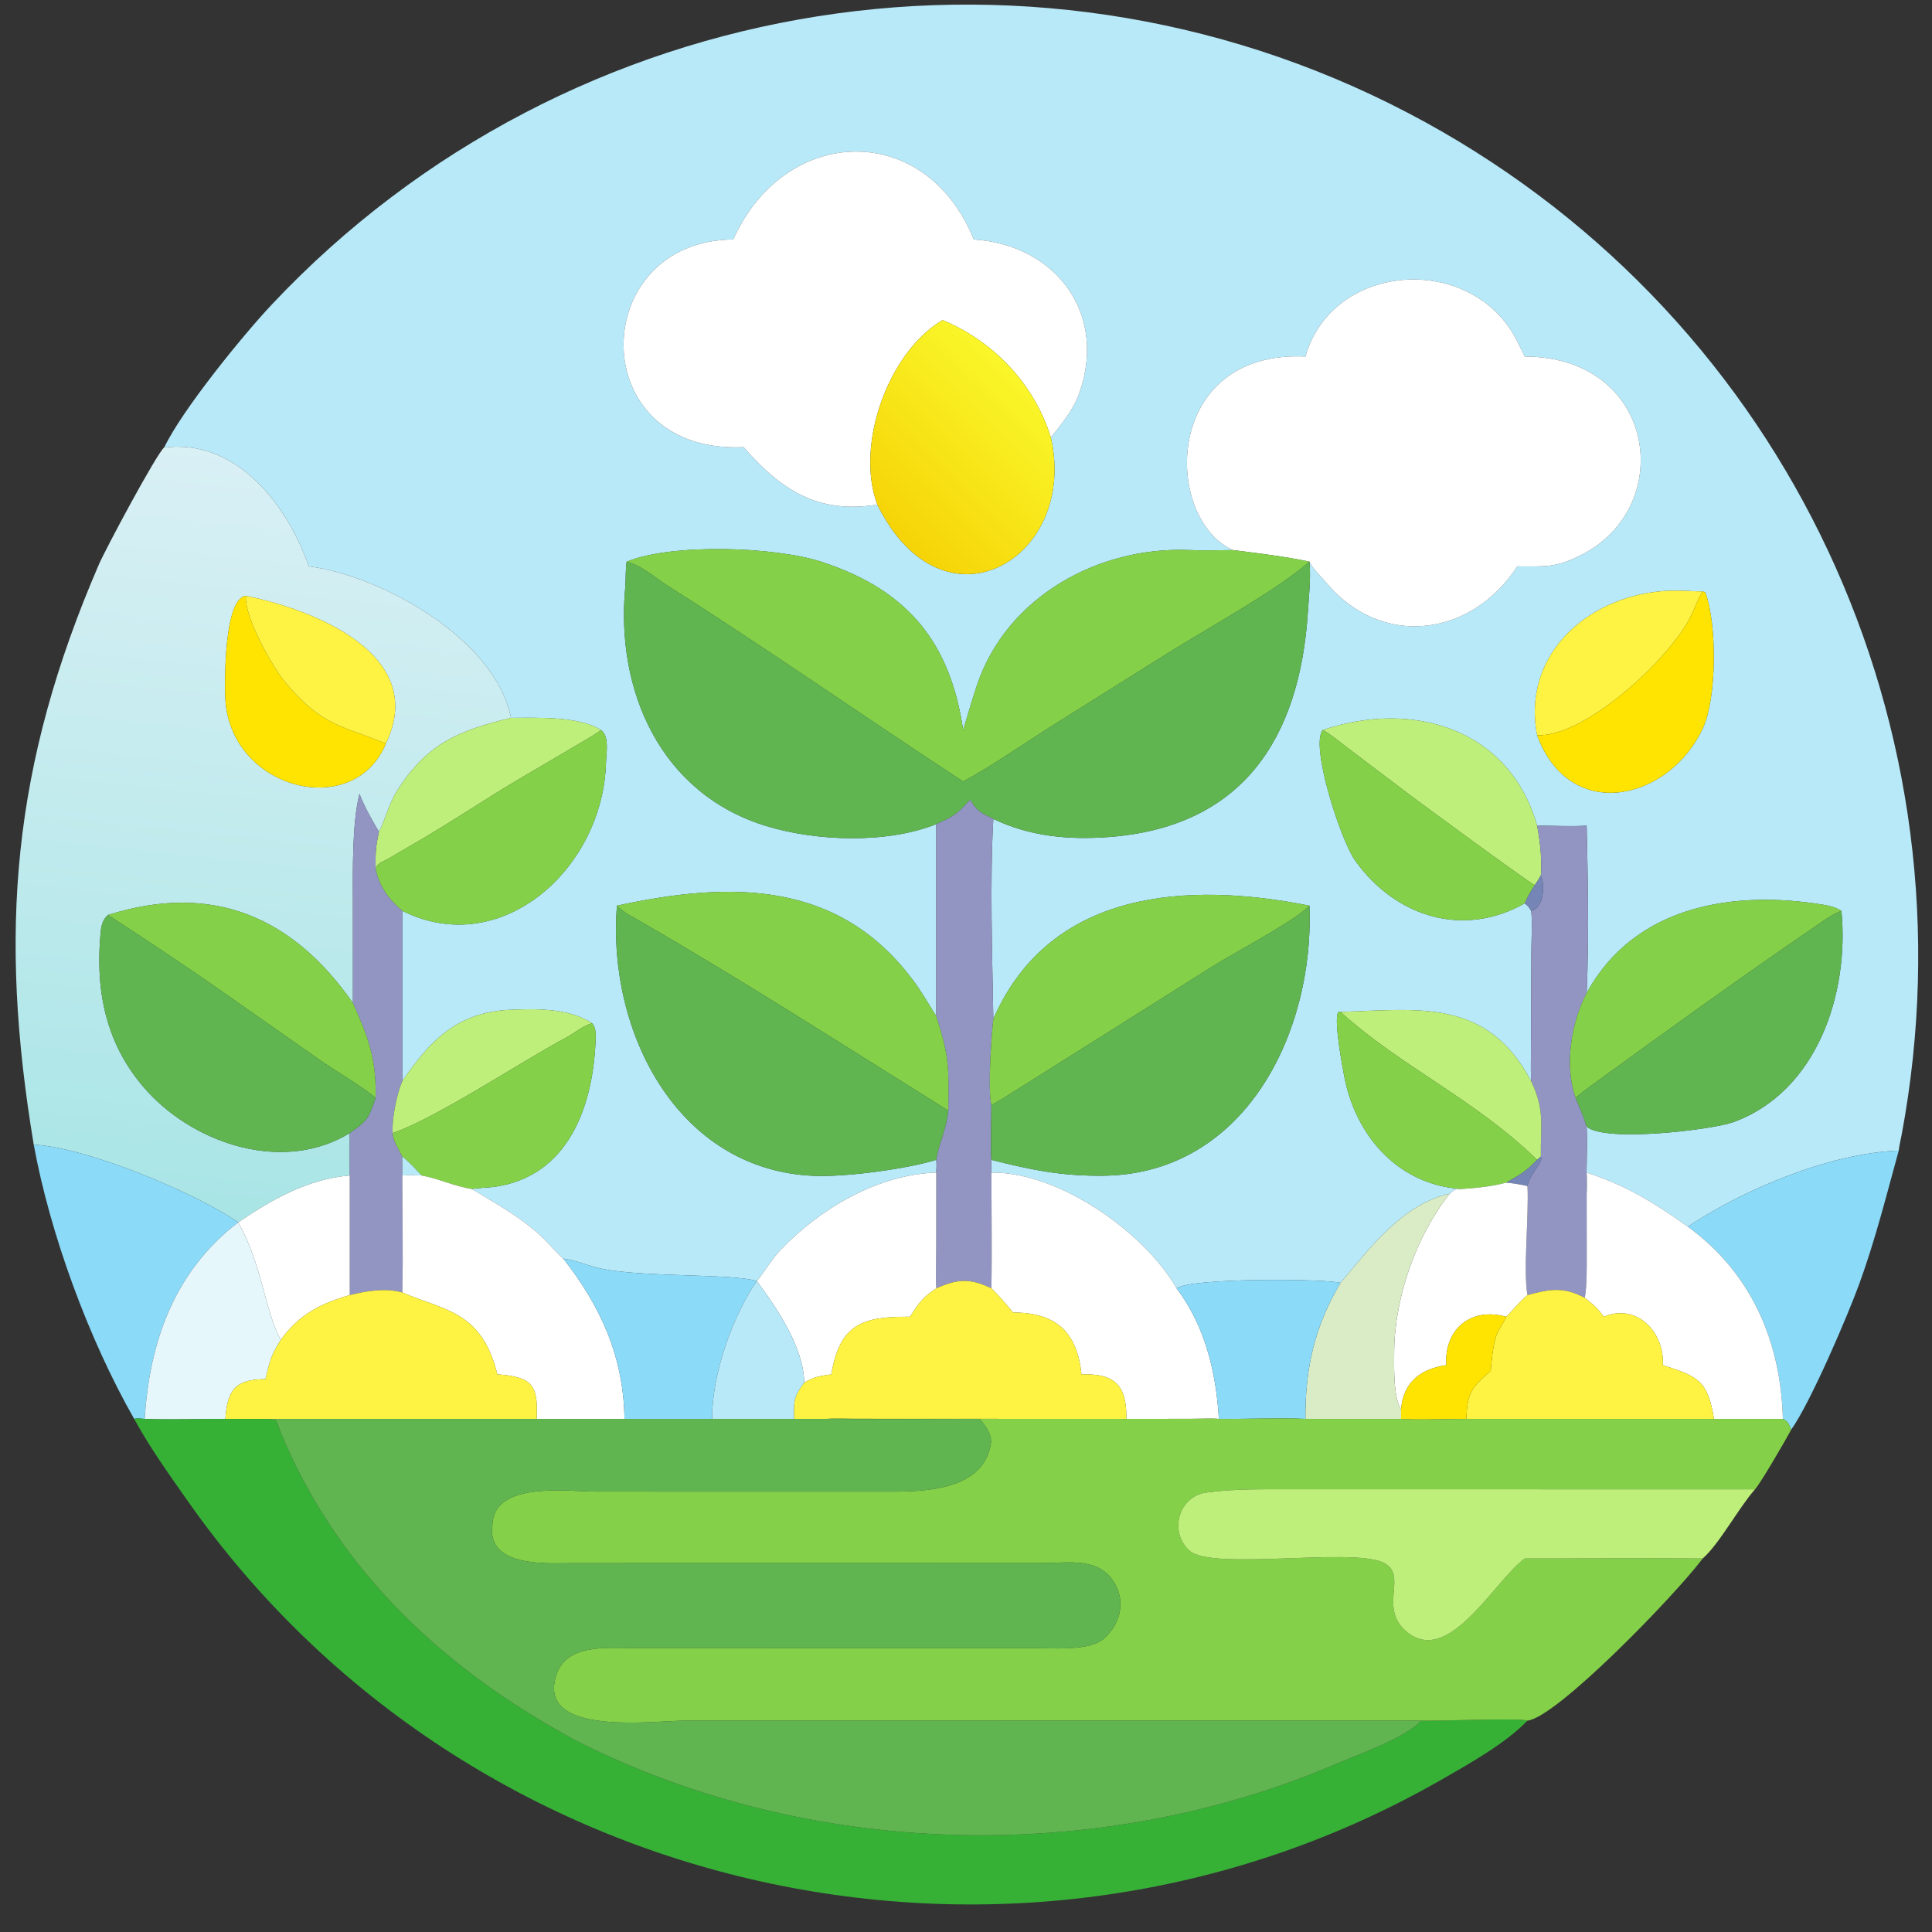 <?xml version="1.0" encoding="utf-8" ?><svg xmlns="http://www.w3.org/2000/svg" xmlns:xlink="http://www.w3.org/1999/xlink" width="1024" height="1024" viewBox="0 0 1024 1024"><rect x="0" y="0" width="1024" height="1024" fill="#333333" stroke="none"/><path fill="#B8E9F9" transform="scale(2 2)" d="M43.56 118.504C48.292 108.613 64.341 88.879 72.027 80.709C150.912 -3.151 276.938 -23.034 377.817 32.438C474.022 85.34 524.009 193.027 503.98 300.601C503.725 301.974 503.325 303.57 503.184 304.921C484.872 305.599 462.179 315.159 447.29 325.076C438.381 318.724 431.027 314.191 420.481 310.74C420.555 312.565 420.698 314.532 420.481 316.334C420.255 310.905 420.781 304.5 420.481 298.56C425.239 302.831 453.808 299.396 459.343 297.385C481.595 289.303 490.109 263.195 487.998 241.381C486.545 240.471 485.061 240.08 483.39 239.8C459.422 235.787 433.212 239.935 420.481 263.14C421.125 249.225 420.816 232.725 420.481 218.795C416.419 219.095 411.562 218.794 407.35 218.795C400.004 192.971 374.268 185.437 350.552 193.459C347.114 197.442 355.287 222.712 359.147 228.094C369.866 243.043 387.801 248.617 404.07 239.397C405.023 240.192 405.146 240.31 405.764 241.381C406.133 243.384 405.82 250.106 405.812 252.687L405.748 275.452C405.745 278.926 405.62 283.103 405.764 286.516C394.024 264.338 375.724 267.564 355.239 268.166L354.633 268.223C353.4 270.245 355.777 282.903 356.287 285.511C359.321 301.015 370.513 313.969 387.221 315.098C385.519 315.199 385.475 315.213 384.194 316.334C371.556 319.139 362.978 330.902 355.239 339.974C351.466 338.876 315.674 338.579 311.819 341.425C303.305 326.578 280.736 310.577 262.729 310.74L262.729 307.372C273.27 310.045 281.182 311.658 292.152 311.582C329.778 311.322 348.34 273.837 347.027 240.015C314.998 233.607 278.299 235.561 263.242 270.045C262.975 253.497 262.299 233.471 263.242 217.02C272.821 221.638 283.098 222.598 293.581 221.845C329.035 219.3 344.391 196.019 346.588 162.36C346.892 157.693 347.411 153.572 347.027 148.843C347.478 150.26 350.373 153.124 351.516 154.48C366.241 171.94 389.999 168.751 402.085 150.095C409.728 150.102 412.284 150.527 419.308 146.924C444.321 134.092 438.939 94.577 404.07 94.485C403.461 93.205 402.807 91.936 402.19 90.671C390.581 66.891 353.176 69.084 345.955 94.485C308.138 92.702 308.132 137.259 326.704 145.779C323.146 145.795 319.057 145.946 315.513 145.781C291.35 144.649 266.77 158.009 258.87 181.681C257.572 185.57 256.457 189.528 255.245 193.459C251.87 170.517 240.852 156.505 217.921 148.952C205.399 144.827 178.056 143.943 166.086 148.843C165.78 149.812 165.839 154.146 165.713 155.453C163.071 182.991 174.973 210.244 202.948 218.872C216.116 222.934 234.955 223.691 248.119 218.4L248.119 269.29C246.515 266.809 244.743 263.686 243.106 261.358C223.103 232.91 193.495 233.513 163.492 240.015C160.863 273.178 179.336 310.089 215.696 311.611C224.026 311.96 240.058 309.851 248.119 307.372C248.232 308.682 248.186 309.45 248.119 310.74C232.499 311.289 217.274 320.273 206.681 331.428C204.335 333.898 201.938 338.06 200.551 339.494C194.505 337.481 169.764 338.536 159.016 336.141C155.895 335.445 152.394 333.922 149.277 333.537C148.413 332.926 144.098 328.123 142.412 326.679C136.655 321.744 131.391 318.983 125.072 315.098C127.171 314.739 129.464 314.777 131.556 314.449C150.474 311.482 156.944 293.59 157.798 276.618C157.886 274.879 158.116 272.494 156.924 271.173C150.829 267.144 141.851 267.263 134.837 267.627C120.856 268.353 113.74 276.112 106.609 286.516L106.609 241.381C132.93 254.505 159.808 230.087 160.591 202.169C160.662 199.625 161.565 195.015 159.242 193.459C153.519 189.751 142.203 190.226 135.425 190.249C131.262 169.135 100.628 152.424 81.845 150.095C76.373 134.434 63.514 117.081 44.909 118.452C44.221 118.503 44.371 118.658 43.56 118.504ZM278.49 115.944C281.613 111.959 284.515 108.65 286.19 103.71C293.321 82.671 279.547 64.854 258.054 63.462C245.306 31.811 207.972 33.006 194.319 63.462C155.852 63.794 154.661 119.632 196.162 118.534L197.064 118.504C207.1 129.982 216.856 136.26 232.496 133.727C250.049 169.22 285.839 148.001 278.49 115.944ZM451.236 156.735C448.36 156.707 445.583 156.451 442.686 156.539C422.04 157.166 403.077 172.641 407.35 194.852C416.056 218.437 442.428 212.181 451.317 192.889C454.961 184.98 455.072 165.62 451.959 157.061L451.236 156.735Z"/><path fill="white" transform="scale(2 2)" d="M278.49 115.944C274.155 101.871 263.398 90.486 249.792 84.819C235.433 93.257 226.563 117.867 232.496 133.727C216.856 136.26 207.1 129.982 197.064 118.504L196.162 118.534C154.661 119.632 155.852 63.794 194.319 63.462C207.972 33.006 245.306 31.811 258.054 63.462C279.547 64.854 293.321 82.671 286.19 103.71C284.515 108.65 281.613 111.959 278.49 115.944Z"/><path fill="white" transform="scale(2 2)" d="M326.704 145.779C308.132 137.259 308.138 92.702 345.955 94.485C353.176 69.084 390.581 66.891 402.19 90.671C402.807 91.936 403.461 93.205 404.07 94.485C438.939 94.577 444.321 134.092 419.308 146.924C412.284 150.527 409.728 150.102 402.085 150.095C389.999 168.751 366.241 171.94 351.516 154.48C350.373 153.124 347.478 150.26 347.027 148.843L347.027 148.843C340.76 147.503 333.065 146.559 326.704 145.779Z"/><defs><linearGradient id="gradient_0" gradientUnits="userSpaceOnUse" x1="235.54" y1="139.906" x2="272.294" y2="102.421"><stop offset="0" stop-color="#F6D407"/><stop offset="1" stop-color="#F9F629"/></linearGradient></defs><path fill="url(#gradient_0)" transform="scale(2 2)" d="M249.792 84.819C263.398 90.486 274.155 101.871 278.49 115.944C285.839 148.001 250.049 169.22 232.496 133.727C226.563 117.867 235.433 93.257 249.792 84.819Z"/><defs><linearGradient id="gradient_1" gradientUnits="userSpaceOnUse" x1="58.144" y1="322.764" x2="79.329" y2="121.816"><stop offset="0" stop-color="#A9E5E6"/><stop offset="1" stop-color="#D9F0F5"/></linearGradient></defs><path fill="url(#gradient_1)" transform="scale(2 2)" d="M8.941 303.345C-0.403 247.175 3.131 202.943 26.246 149.492C27.894 145.682 41.396 120.353 43.56 118.504C44.371 118.658 44.221 118.503 44.909 118.452C63.514 117.081 76.373 134.434 81.845 150.095C100.628 152.424 131.262 169.135 135.425 190.249C121.826 193.529 113.253 196.89 105.328 209.416C102.845 213.341 101.936 217.831 100.426 220.435C98.63 217.405 96.501 213.665 95.26 210.373C93.251 218.329 93.517 231.094 93.519 239.472L93.525 265.807C77.739 243.16 56.501 233.674 28.595 242.48C26.745 244.14 26.716 246.454 26.536 248.782C25.356 264.016 28.667 277.991 39.24 289.423C52.221 303.457 75.431 310.873 92.69 300.277L92.69 343.217L92.69 343.217L92.69 311.515C81.528 312.479 72.204 317.779 63.134 323.935L63.134 323.935C52.112 316.284 23.231 304.079 8.941 303.345ZM65.183 157.913C59.394 158.464 59.508 180.426 59.7 184.92C60.737 209.191 93.751 217.7 102.255 197.054C113.752 173.278 82.644 161.416 65.183 157.913Z"/><path fill="#84D149" transform="scale(2 2)" d="M255.245 193.459C256.457 189.528 257.572 185.57 258.87 181.681C266.77 158.009 291.35 144.649 315.513 145.781C319.057 145.946 323.146 145.795 326.704 145.779C333.065 146.559 340.76 147.503 347.027 148.843C338.291 156.5 319.733 166.641 309.577 173.043L278.059 192.815C271.003 197.323 262.422 203.253 255.245 207.108C229.118 190.026 203.606 172.113 177.253 155.434C173.605 153.126 170.196 149.904 166.086 148.843C178.056 143.943 205.399 144.827 217.921 148.952C240.852 156.505 251.87 170.517 255.245 193.459Z"/><path fill="#60B550" transform="scale(2 2)" d="M248.119 218.4C234.955 223.691 216.116 222.934 202.948 218.872C174.973 210.244 163.071 182.991 165.713 155.453C165.839 154.146 165.78 149.812 166.086 148.843C170.196 149.904 173.605 153.126 177.253 155.434C203.606 172.113 229.118 190.026 255.245 207.108C262.422 203.253 271.003 197.323 278.059 192.815L309.577 173.043C319.733 166.641 338.291 156.5 347.027 148.843L347.027 148.843C347.411 153.572 346.892 157.693 346.588 162.36C344.391 196.019 329.035 219.3 293.581 221.845C283.098 222.598 272.821 221.638 263.242 217.02C259.965 215.434 259.036 215.108 257.098 211.936C253.454 215.907 252.88 216.249 248.119 218.4Z"/><path fill="#FEF342" transform="scale(2 2)" d="M407.35 194.852C403.077 172.641 422.04 157.166 442.686 156.539C445.583 156.451 448.36 156.707 451.236 156.735L451.001 157.123C449.702 159.287 449.133 161.168 448.067 163.333C442.495 174.659 420.029 195.406 407.35 194.852Z"/><path fill="#FEE400" transform="scale(2 2)" d="M451.236 156.735L451.959 157.061C455.072 165.62 454.961 184.98 451.317 192.889C442.428 212.181 416.056 218.437 407.35 194.852C420.029 195.406 442.495 174.659 448.067 163.333C449.133 161.168 449.702 159.287 451.001 157.123L451.236 156.735Z"/><path fill="#FEE400" transform="scale(2 2)" d="M102.255 197.054C93.751 217.7 60.737 209.191 59.7 184.92C59.508 180.426 59.394 158.464 65.183 157.913C64.617 163.249 72.204 176.833 75.704 180.945C85.702 192.691 90.395 192.133 102.255 197.054Z"/><path fill="#FEF342" transform="scale(2 2)" d="M65.183 157.913C82.644 161.416 113.752 173.278 102.255 197.054C90.395 192.133 85.702 192.691 75.704 180.945C72.204 176.833 64.617 163.249 65.183 157.913Z"/><path fill="#BEEF7A" transform="scale(2 2)" d="M100.426 220.435C101.936 217.831 102.845 213.341 105.328 209.416C113.253 196.89 121.826 193.529 135.425 190.249C142.203 190.226 153.519 189.751 159.242 193.459C157.828 194.628 154.193 196.665 152.472 197.695L137.503 206.495C128.95 211.568 120.668 217.136 112.088 222.199L102.914 227.559C101.564 228.338 99.895 228.766 99.543 230.245C99.513 225.9 99.489 224.751 100.426 220.435Z"/><path fill="#BEEF7A" transform="scale(2 2)" d="M350.552 193.459C374.268 185.437 400.004 192.971 407.35 218.795C408.108 222.761 408.642 227.386 408.383 231.423L408.348 231.989C407.847 232.821 407.301 233.795 406.739 234.57C405.264 234.002 376.52 212.854 374.022 210.976L357.684 198.619C355.535 197.018 352.835 194.689 350.552 193.459Z"/><path fill="#84D149" transform="scale(2 2)" d="M99.543 230.245C99.895 228.766 101.564 228.338 102.914 227.559L112.088 222.199C120.668 217.136 128.95 211.568 137.503 206.495L152.472 197.695C154.193 196.665 157.828 194.628 159.242 193.459C161.565 195.015 160.662 199.625 160.591 202.169C159.808 230.087 132.93 254.505 106.609 241.381C103.05 238.378 100.457 234.907 99.543 230.245Z"/><path fill="#84D149" transform="scale(2 2)" d="M404.07 239.397C387.801 248.617 369.866 243.043 359.147 228.094C355.287 222.712 347.114 197.442 350.552 193.459C352.835 194.689 355.535 197.018 357.684 198.619L374.022 210.976C376.52 212.854 405.264 234.002 406.739 234.57C405.445 236.541 405.006 237.267 404.07 239.397Z"/><path fill="#9295C2" transform="scale(2 2)" d="M95.26 210.373C96.501 213.665 98.63 217.405 100.426 220.435C99.489 224.751 99.513 225.9 99.543 230.245C100.457 234.907 103.05 238.378 106.609 241.381L106.609 286.516C105.194 289.775 103.766 296.706 104.071 300.277C104.168 302.359 105.656 304.511 106.609 306.502C106.629 308.175 106.663 309.843 106.609 311.515C106.62 321.429 106.866 332.708 106.609 342.525C102.198 341.248 97.034 342.119 92.69 343.217L92.69 300.277C97.427 296.957 97.702 296.329 99.543 290.98C99.755 280.505 97.605 274.974 93.525 265.807L93.519 239.472C93.517 231.094 93.251 218.329 95.26 210.373Z"/><path fill="#9295C2" transform="scale(2 2)" d="M263.242 217.02C262.299 233.471 262.975 253.497 263.242 270.045C262.769 274.458 261.703 288.552 262.729 292.83C262.728 294.88 262.504 306.272 262.729 307.372L262.729 310.74C262.737 320.764 262.915 331.451 262.729 341.425C257.089 338.686 253.698 338.926 248.119 341.425C247.931 338.824 248.102 333.767 248.101 330.97L248.119 310.74C248.186 309.45 248.232 308.682 248.119 307.372C248.569 303.615 250.791 299.49 251.309 294.259C251.418 282.866 251.666 280.364 248.119 269.29L248.119 218.4C252.88 216.249 253.454 215.907 257.098 211.936C259.036 215.108 259.965 215.434 263.242 217.02Z"/><path fill="#9295C2" transform="scale(2 2)" d="M407.35 218.795C411.562 218.794 416.419 219.095 420.481 218.795C420.816 232.725 421.125 249.225 420.481 263.14C416.334 271.198 414.538 282.249 417.551 290.98C418.624 293.533 419.672 295.905 420.481 298.56C420.781 304.5 420.255 310.905 420.481 316.334L420.5 331.819C420.5 334.752 420.598 341.313 419.957 343.927C414.428 340.981 410.692 341.573 404.794 343.217C403.622 336.666 405.216 321.948 404.794 314.315C405.399 310.91 409.135 308.086 408.348 306.502C408.196 298.645 409.552 294.36 405.764 286.516C405.62 283.103 405.745 278.926 405.748 275.452L405.812 252.687C405.82 250.106 406.133 243.384 405.764 241.381C409.322 240.572 409.4 234.187 408.348 231.989L408.383 231.423C408.642 227.386 408.108 222.761 407.35 218.795Z"/><path fill="#7585B6" transform="scale(2 2)" d="M406.739 234.57C407.301 233.795 407.847 232.821 408.348 231.989C409.4 234.187 409.322 240.572 405.764 241.381C405.146 240.31 405.023 240.192 404.07 239.397C405.006 237.267 405.445 236.541 406.739 234.57Z"/><path fill="#84D149" transform="scale(2 2)" d="M163.492 240.015C193.495 233.513 223.103 232.91 243.106 261.358C244.743 263.686 246.515 266.809 248.119 269.29C251.666 280.364 251.418 282.866 251.309 294.259C250.739 294.023 251.15 294.223 250.708 293.947C223.864 277.201 197.16 260.022 169.765 244.2C167.071 242.644 165.747 242.173 163.492 240.015Z"/><path fill="#84D149" transform="scale(2 2)" d="M347.027 240.015C343.213 244.013 327.161 252.451 321.519 255.995L269.687 288.647C268.043 289.682 264.374 292.042 262.729 292.83C261.703 288.552 262.769 274.458 263.242 270.045C278.299 235.561 314.998 233.607 347.027 240.015Z"/><path fill="#84D149" transform="scale(2 2)" d="M487.998 241.381C485.227 242.456 482.258 244.704 479.756 246.415C460.489 259.595 441.524 273.284 422.64 287.015C420.784 288.364 419.257 289.432 417.551 290.98C414.538 282.249 416.334 271.198 420.481 263.14C433.212 239.935 459.422 235.787 483.39 239.8C485.061 240.08 486.545 240.471 487.998 241.381Z"/><path fill="#84D149" transform="scale(2 2)" d="M28.595 242.48C56.501 233.674 77.739 243.16 93.525 265.807C97.605 274.974 99.755 280.505 99.543 290.98C97.001 288.575 88.438 283.533 84.826 280.957L59.015 262.863C48.983 255.857 38.874 249.129 28.595 242.48Z"/><path fill="#60B550" transform="scale(2 2)" d="M248.119 307.372C240.058 309.851 224.026 311.96 215.696 311.611C179.336 310.089 160.863 273.178 163.492 240.015C165.747 242.173 167.071 242.644 169.765 244.2C197.16 260.022 223.864 277.201 250.708 293.947C251.15 294.223 250.739 294.023 251.309 294.259C250.791 299.49 248.569 303.615 248.119 307.372Z"/><path fill="#60B550" transform="scale(2 2)" d="M262.729 292.83C264.374 292.042 268.043 289.682 269.687 288.647L321.519 255.995C327.161 252.451 343.213 244.013 347.027 240.015C348.34 273.837 329.778 311.322 292.152 311.582C281.182 311.658 273.27 310.045 262.729 307.372C262.504 306.272 262.728 294.88 262.729 292.83Z"/><path fill="#60B550" transform="scale(2 2)" d="M417.551 290.98C419.257 289.432 420.784 288.364 422.64 287.015C441.524 273.284 460.489 259.595 479.756 246.415C482.258 244.704 485.227 242.456 487.998 241.381C490.109 263.195 481.595 289.303 459.343 297.385C453.808 299.396 425.239 302.831 420.481 298.56C419.672 295.905 418.624 293.533 417.551 290.98Z"/><path fill="#60B550" transform="scale(2 2)" d="M92.69 300.277C75.431 310.873 52.221 303.457 39.24 289.423C28.667 277.991 25.356 264.016 26.536 248.782C26.716 246.454 26.745 244.14 28.595 242.48C38.874 249.129 48.983 255.857 59.015 262.863L84.826 280.957C88.438 283.533 97.001 288.575 99.543 290.98C97.702 296.329 97.427 296.957 92.69 300.277Z"/><path fill="#BEEF7A" transform="scale(2 2)" d="M355.239 268.166C375.724 267.564 394.024 264.338 405.764 286.516C409.552 294.36 408.196 298.645 408.348 306.502L407.35 307.372C390.675 291.185 371.585 282.903 355.239 268.166Z"/><path fill="#BEEF7A" transform="scale(2 2)" d="M156.924 271.173C154.459 271.83 152.5 273.648 150.281 274.833C138.104 281.33 115.568 296.362 104.071 300.277C103.766 296.706 105.194 289.775 106.609 286.516C113.74 276.112 120.856 268.353 134.837 267.627C141.851 267.263 150.829 267.144 156.924 271.173Z"/><path fill="#84D149" transform="scale(2 2)" d="M387.221 315.098C370.513 313.969 359.321 301.015 356.287 285.511C355.777 282.903 353.4 270.245 354.633 268.223L355.239 268.166C371.585 282.903 390.675 291.185 407.35 307.372C404.299 310.503 403.002 311.22 399.131 313.406C395.861 314.38 390.658 314.918 387.221 315.098Z"/><path fill="#84D149" transform="scale(2 2)" d="M104.071 300.277C115.568 296.362 138.104 281.33 150.281 274.833C152.5 273.648 154.459 271.83 156.924 271.173C158.116 272.494 157.886 274.879 157.798 276.618C156.944 293.59 150.474 311.482 131.556 314.449C129.464 314.777 127.171 314.739 125.072 315.098C120.327 314.391 116.308 312.335 111.739 311.515C110.023 309.707 108.582 308.043 106.609 306.502C105.656 304.511 104.168 302.359 104.071 300.277Z"/><path fill="#8ADAF8" transform="scale(2 2)" d="M8.941 303.345C23.231 304.079 52.112 316.284 63.134 323.935C46.282 336.814 39.619 355.48 38.35 376.02C37.452 375.948 36.386 375.782 35.551 376.02C23.459 354.791 13.275 327.014 8.941 303.345Z"/><path fill="#8ADAF8" transform="scale(2 2)" d="M447.29 325.076C462.179 315.159 484.872 305.599 503.184 304.921C499.929 316.761 496.976 328.546 492.773 340.121C489.716 348.538 479.876 371.566 474.701 378.858C474.059 377.421 473.882 376.683 472.483 376.02C471.949 355.655 464.276 337.462 447.29 325.076Z"/><path fill="#B8E9F9" transform="scale(2 2)" d="M106.609 306.502C108.582 308.043 110.023 309.707 111.739 311.515C109.975 311.469 108.374 311.407 106.609 311.515C106.663 309.843 106.629 308.175 106.609 306.502Z"/><path fill="#7585B6" transform="scale(2 2)" d="M408.348 306.502C409.135 308.086 405.399 310.91 404.794 314.315C402.726 313.854 401.226 313.622 399.131 313.406C403.002 311.22 404.299 310.503 407.35 307.372L408.348 306.502Z"/><path fill="white" transform="scale(2 2)" d="M200.551 339.494C201.938 338.06 204.335 333.898 206.681 331.428C217.274 320.273 232.499 311.289 248.119 310.74L248.101 330.97C248.102 333.767 247.931 338.824 248.119 341.425C244.441 343.868 243.588 345.243 241.117 348.956C228.867 348.858 222.515 350.68 220.32 364.208C217.128 364.713 215.929 364.759 213.125 366.424C212.966 357.024 205.943 346.753 200.551 339.494L200.551 339.494Z"/><path fill="white" transform="scale(2 2)" d="M262.729 310.74C280.736 310.577 303.305 326.578 311.819 341.425C319.418 351.482 322.283 363.727 323.021 376.02C321.926 375.865 317.099 375.995 315.681 375.998L298.491 376.02L298.492 375.378C298.485 366.801 295.109 363.991 286.599 364.208C285.504 353.133 279.905 347.803 268.447 347.834C267.038 346.017 264.357 342.971 262.729 341.425C262.915 331.451 262.737 320.764 262.729 310.74Z"/><path fill="white" transform="scale(2 2)" d="M106.609 311.515C108.374 311.407 109.975 311.469 111.739 311.515C116.308 312.335 120.327 314.391 125.072 315.098C131.391 318.983 136.655 321.744 142.412 326.679C144.098 328.123 148.413 332.926 149.277 333.537C159.171 346.175 165.245 359.442 165.499 376.02L142.218 376.02C142.65 367.083 141.134 364.904 131.801 364.208C127.652 347.51 118.125 347.417 106.609 342.525C106.866 332.708 106.62 321.429 106.609 311.515Z"/><path fill="white" transform="scale(2 2)" d="M420.481 316.334C420.698 314.532 420.555 312.565 420.481 310.74C431.027 314.191 438.381 318.724 447.29 325.076C464.276 337.462 471.949 355.655 472.483 376.02L454.23 376.02C452.559 365.783 450.002 364.791 440.667 361.773C441.159 353.05 433.746 345.246 425.003 348.956C423.186 346.425 422.402 345.908 419.957 343.927C420.598 341.313 420.5 334.752 420.5 331.819L420.481 316.334Z"/><path fill="white" transform="scale(2 2)" d="M63.134 323.935C72.204 317.779 81.528 312.479 92.69 311.515L92.69 343.217C85.078 345.394 79.126 348.384 74.404 355.117C70.083 347.027 69.53 335.326 63.134 323.935Z"/><path fill="white" transform="scale(2 2)" d="M387.221 315.098C390.658 314.918 395.861 314.38 399.131 313.406C401.226 313.622 402.726 313.854 404.794 314.315C405.216 321.948 403.622 336.666 404.794 343.217C402.259 345.343 401.138 347.037 399.131 348.956C389.901 346.332 382.688 352.173 383.277 361.773C376.444 362.794 371.905 366.272 371.288 373.493C369.204 370.52 369.443 361.851 369.474 358.045C369.592 343.877 375.32 327.463 384.194 316.334C385.475 315.213 385.519 315.199 387.221 315.098Z"/><path fill="#D9ECC5" transform="scale(2 2)" d="M355.239 339.974C362.978 330.902 371.556 319.139 384.194 316.334C375.32 327.463 369.592 343.877 369.474 358.045C369.443 361.851 369.204 370.52 371.288 373.493C371.307 374.362 371.332 375.153 371.288 376.02L345.955 376.02C345.858 362.671 348.376 351.525 355.239 339.974Z"/><path fill="#E5F7FB" transform="scale(2 2)" d="M63.134 323.935L63.134 323.935C69.53 335.326 70.083 347.027 74.404 355.117C71.742 359.316 71.547 360.582 70.353 365.491C62.4 365.525 60.271 368.273 59.726 376.02C52.952 376.012 44.984 376.273 38.35 376.02C39.619 355.48 46.282 336.814 63.134 323.935Z"/><path fill="#8ADAF8" transform="scale(2 2)" d="M149.277 333.537C152.394 333.922 155.895 335.445 159.016 336.141C169.764 338.536 194.505 337.481 200.551 339.494L200.551 339.494C194 349.056 188.605 364.538 188.723 376.02L165.499 376.02C165.245 359.442 159.171 346.175 149.277 333.537Z"/><path fill="#FEF342" transform="scale(2 2)" d="M248.119 341.425C253.698 338.926 257.089 338.686 262.729 341.425C264.357 342.971 267.038 346.017 268.447 347.834C279.905 347.803 285.504 353.133 286.599 364.208C295.109 363.991 298.485 366.801 298.492 375.378L298.491 376.02L226.679 375.99C225.176 375.984 220.383 375.86 219.128 376.02L210.456 376.02C210.315 371.503 210.284 370.102 213.125 366.424C215.929 364.759 217.128 364.713 220.32 364.208C222.515 350.68 228.867 348.858 241.117 348.956C243.588 345.243 244.441 343.868 248.119 341.425Z"/><path fill="#8ADAF8" transform="scale(2 2)" d="M311.819 341.425C315.674 338.579 351.466 338.876 355.239 339.974C348.376 351.525 345.858 362.671 345.955 376.02C339.193 375.68 330.078 376.104 323.021 376.02C322.283 363.727 319.418 351.482 311.819 341.425Z"/><path fill="#B8E9F9" transform="scale(2 2)" d="M200.551 339.494C205.943 346.753 212.966 357.024 213.125 366.424C210.284 370.102 210.315 371.503 210.456 376.02L188.723 376.02C188.605 364.538 194 349.056 200.551 339.494Z"/><path fill="#FEF342" transform="scale(2 2)" d="M399.131 348.956C401.138 347.037 402.259 345.343 404.794 343.217C410.692 341.573 414.428 340.981 419.957 343.927C422.402 345.908 423.186 346.425 425.003 348.956C433.746 345.246 441.159 353.05 440.667 361.773C450.002 364.791 452.559 365.783 454.23 376.02L388.576 376.02C388.899 368.962 389.87 367.852 395.057 363.278C395.365 359.983 395.539 357.344 396.472 354.115C396.954 352.446 399.151 349.525 399.131 348.956Z"/><path fill="#FEF342" transform="scale(2 2)" d="M92.69 343.217C97.034 342.119 102.198 341.248 106.609 342.525C118.125 347.417 127.652 347.51 131.801 364.208C141.134 364.904 142.65 367.083 142.218 376.02L71.362 376.02L59.726 376.02C60.271 368.273 62.4 365.525 70.353 365.491C71.547 360.582 71.742 359.316 74.404 355.117C79.126 348.384 85.078 345.394 92.69 343.217L92.69 343.217Z"/><path fill="#FEE400" transform="scale(2 2)" d="M383.277 361.773C382.688 352.173 389.901 346.332 399.131 348.956C399.151 349.525 396.954 352.446 396.472 354.115C395.539 357.344 395.365 359.983 395.057 363.278C389.87 367.852 388.899 368.962 388.576 376.02C384.353 376.008 375.082 376.358 371.288 376.02C371.332 375.153 371.307 374.362 371.288 373.493C371.905 366.272 376.444 362.794 383.277 361.773Z"/><path fill="#36B136" transform="scale(2 2)" d="M35.551 376.02C36.386 375.782 37.452 375.948 38.35 376.02C44.984 376.273 52.952 376.012 59.726 376.02L71.362 376.02L73.094 376.363C73.706 377.473 74.08 378.853 74.588 380.07C89.97 416.886 118.56 443.079 153.095 461.511C214.521 492.521 290.826 494.511 354.052 467.488C359.481 465.167 373.005 460.32 376.593 455.981C380.827 456.168 402.261 455.213 404.794 455.981C399.06 461.982 389.276 467.464 381.979 471.644C269.816 535.897 124.311 503.933 49.843 397.907C44.794 390.717 39.805 383.788 35.551 376.02Z"/><path fill="#84D149" transform="scale(2 2)" d="M219.128 376.02C220.383 375.86 225.176 375.984 226.679 375.99L298.491 376.02L315.681 375.998C317.099 375.995 321.926 375.865 323.021 376.02C330.078 376.104 339.193 375.68 345.955 376.02L371.288 376.02C375.082 376.358 384.353 376.008 388.576 376.02L454.23 376.02L472.483 376.02C473.882 376.683 474.059 377.421 474.701 378.858C473.359 381.353 466.764 392.783 465.108 394.671L342.789 394.669C335.207 394.671 327.266 394.516 319.746 395.524C312.384 396.511 309.675 405.828 315.184 410.912C321.027 416.305 357.598 410.127 366.392 414.02C373.395 417.12 365.388 425.507 372.234 431.931C383.556 442.554 395.94 418.919 404.07 413.021C419.712 413.042 435.623 412.842 451.236 413.021C443.739 422.974 412.514 455.183 404.794 455.981C402.261 455.213 380.827 456.168 376.593 455.981L181.536 455.992C173.366 455.999 144.611 459.969 146.956 445.821C148.654 435.577 159.675 436.74 167.353 436.729L273.73 436.75C278.887 436.754 288.417 437.62 292.432 434.356C297.402 430.071 298.6 423.215 294.268 417.992C290.001 412.848 282.608 414.188 276.465 414.23L151.583 414.251C145.365 414.251 128.97 415.506 130.485 404.273C130.664 392.388 150.506 395.278 157.998 395.284L233.172 395.286C242.141 395.294 260.344 396.034 262.558 382.769C262.992 380.171 261.25 377.892 259.596 376.02C246.178 376.016 232.516 376.18 219.128 376.02Z"/><path fill="#60B550" transform="scale(2 2)" d="M71.362 376.02L142.218 376.02L165.499 376.02L188.723 376.02L210.456 376.02L219.128 376.02C232.516 376.18 246.178 376.016 259.596 376.02C261.25 377.892 262.992 380.171 262.558 382.769C260.344 396.034 242.141 395.294 233.172 395.286L157.998 395.284C150.506 395.278 130.664 392.388 130.485 404.273C128.97 415.506 145.365 414.251 151.583 414.251L276.465 414.23C282.608 414.188 290.001 412.848 294.268 417.992C298.6 423.215 297.402 430.071 292.432 434.356C288.417 437.62 278.887 436.754 273.73 436.75L167.353 436.729C159.675 436.74 148.654 435.577 146.956 445.821C144.611 459.969 173.366 455.999 181.536 455.992L376.593 455.981C373.005 460.32 359.481 465.167 354.052 467.488C290.826 494.511 214.521 492.521 153.095 461.511C118.56 443.079 89.97 416.886 74.588 380.07C74.08 378.853 73.706 377.473 73.094 376.363L71.362 376.02Z"/><path fill="#BEEF7A" transform="scale(2 2)" d="M404.07 413.021C395.94 418.919 383.556 442.554 372.234 431.931C365.388 425.507 373.395 417.12 366.392 414.02C357.598 410.127 321.027 416.305 315.184 410.912C309.675 405.828 312.384 396.511 319.746 395.524C327.266 394.516 335.207 394.671 342.789 394.669L465.108 394.671C460.81 399.521 455.683 409.118 451.236 413.021C435.623 412.842 419.712 413.042 404.07 413.021Z"/></svg>